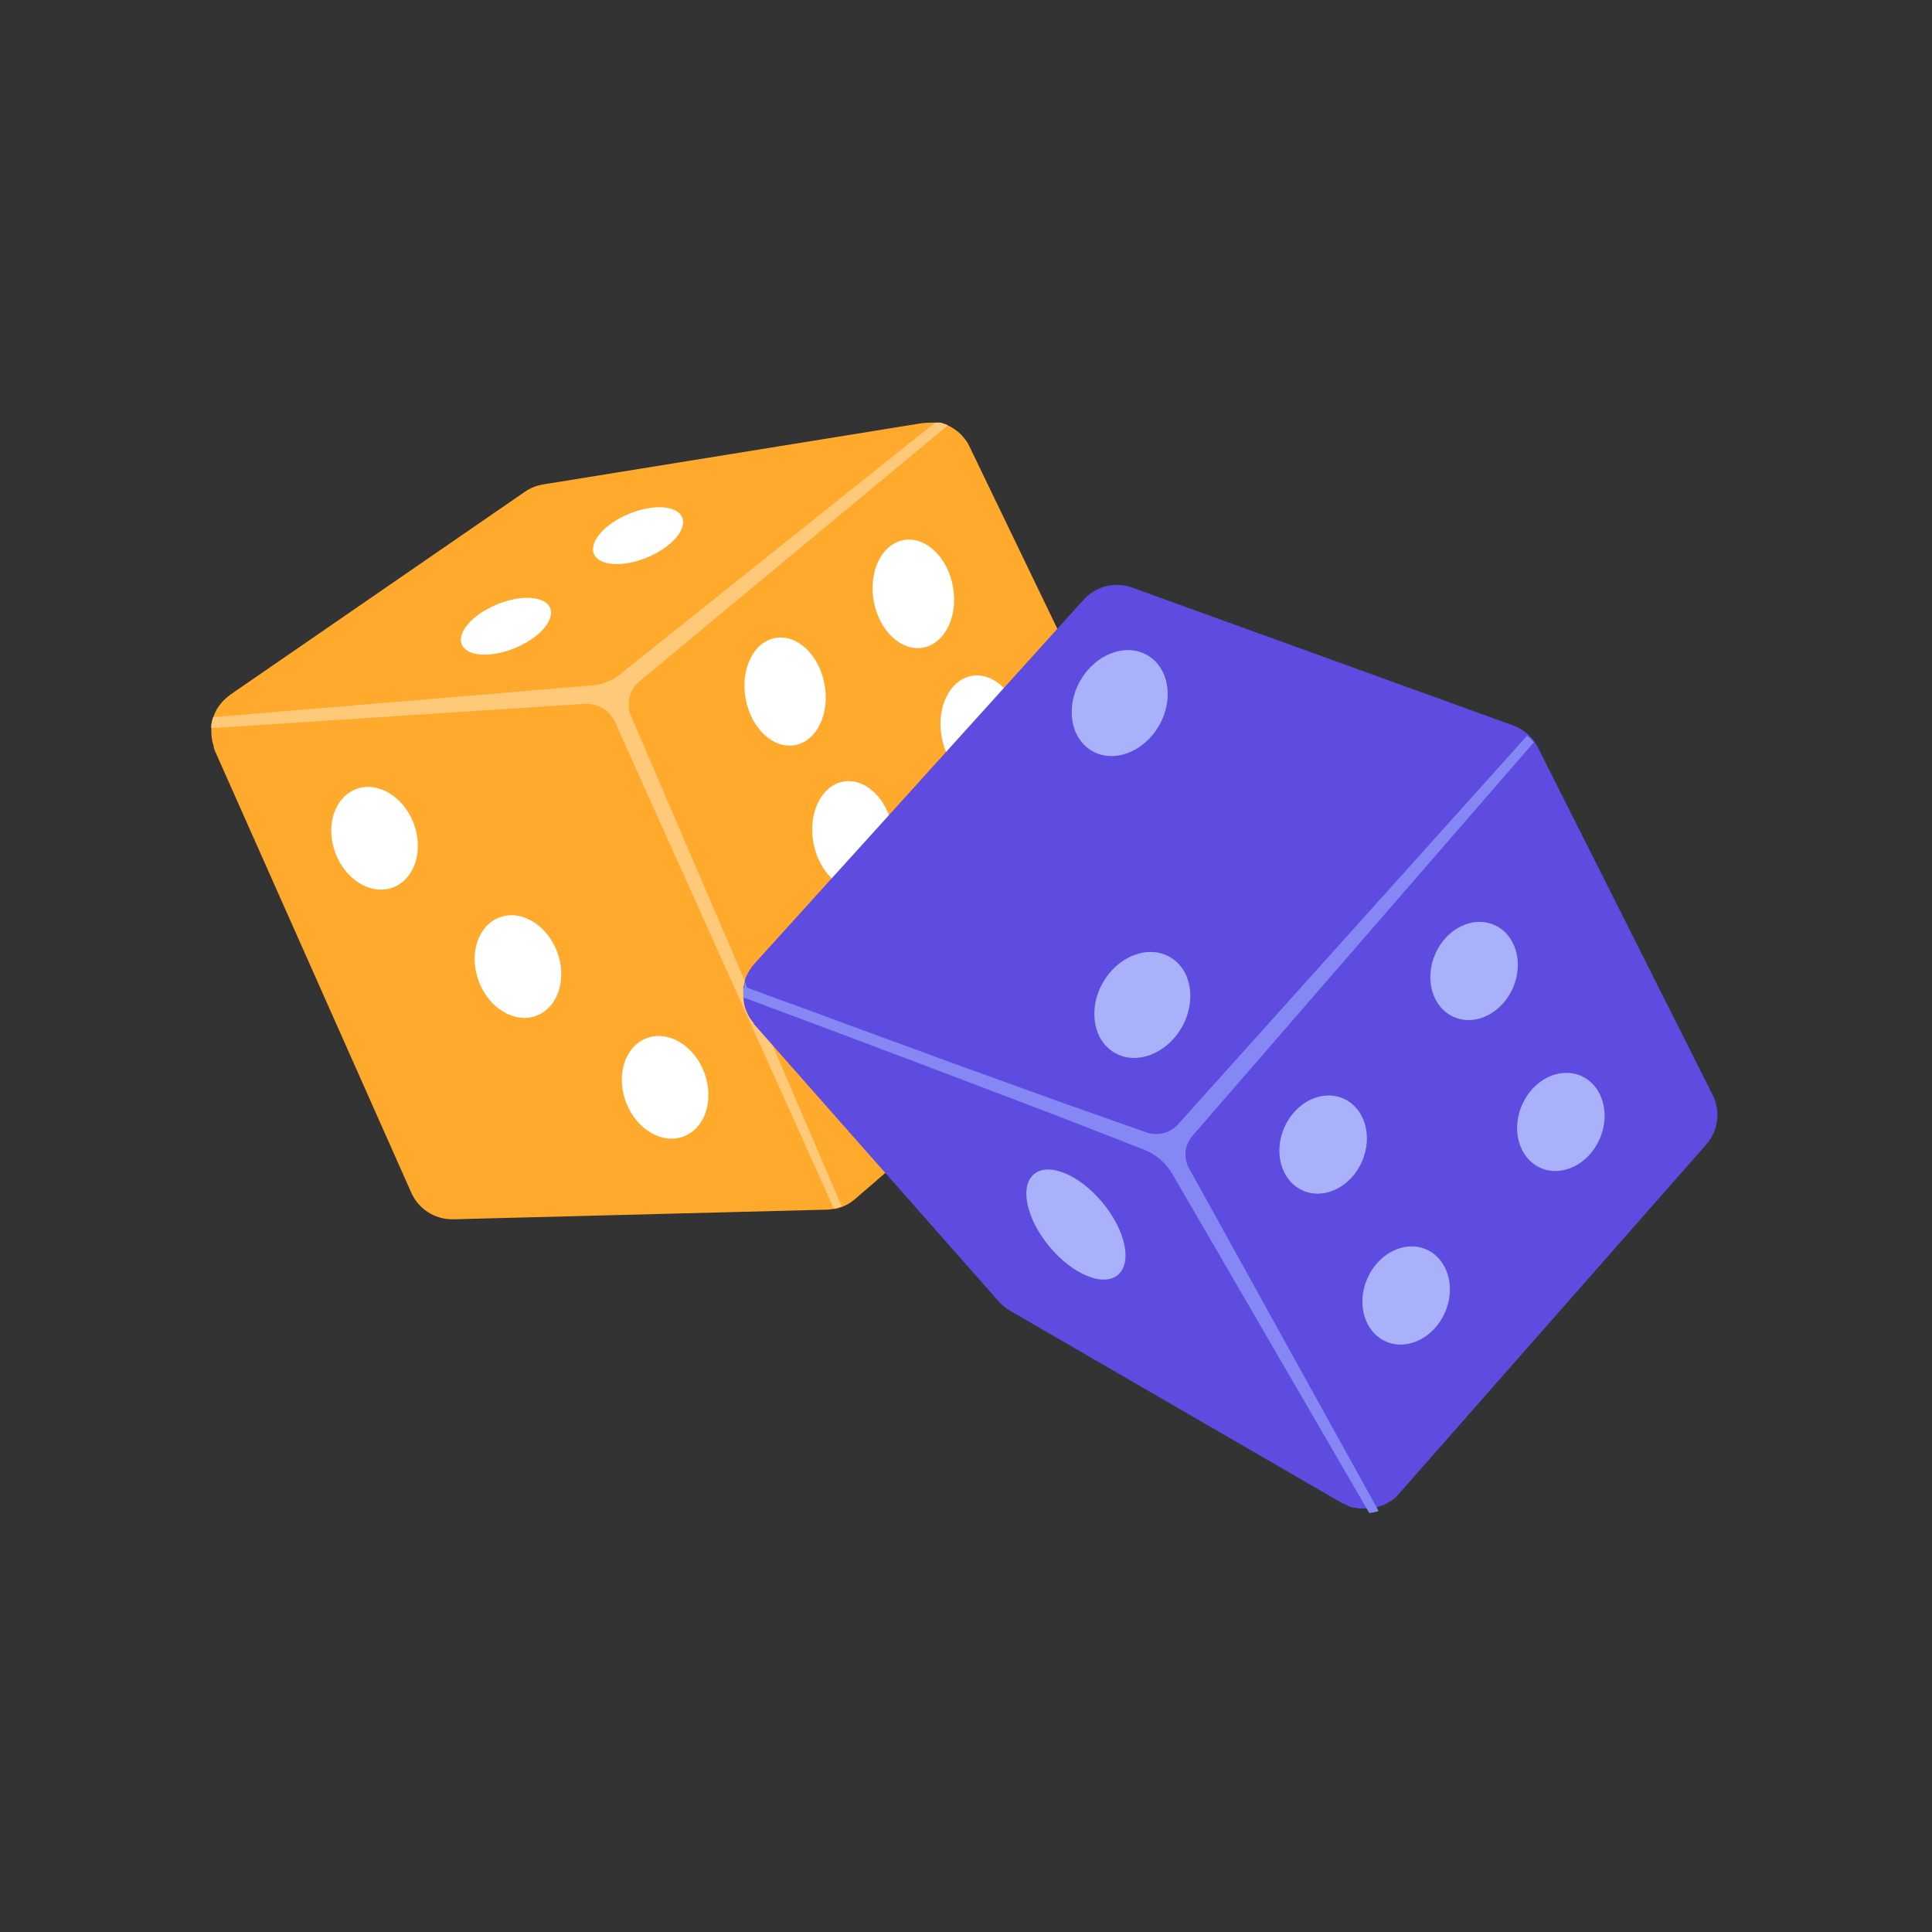 <?xml version="1.0" encoding="UTF-8"?> <svg xmlns="http://www.w3.org/2000/svg" width="1024" height="1024" viewBox="0 0 1024 1024" fill="none"><rect x="0" y="0" width="1024" height="1024" fill="#333333" stroke="none"/><g clip-path="url(#clip0_5_408)"><path d="M617.729 493.358L453.131 635.58L452.704 635.912C451.87 636.613 450.982 637.247 450.049 637.809L449.528 638.14C448.469 638.757 447.359 639.28 446.209 639.705L445.498 639.942C444.549 640.261 443.584 640.53 442.606 640.748H441.943C440.846 640.947 439.737 641.074 438.624 641.127L240.224 646.247H239.608C235.006 646.236 230.507 644.885 226.659 642.359C222.812 639.834 219.783 636.243 217.943 632.025L113.646 397.358C113.646 397.074 113.646 396.789 113.314 396.505C113.307 396.347 113.307 396.189 113.314 396.031C113.287 395.874 113.287 395.714 113.314 395.557C112.949 394.534 112.648 393.489 112.414 392.428C112.414 392.428 112.414 392.428 112.414 392.096C112.191 390.955 112.064 389.797 112.034 388.635V387.687C111.989 387.135 111.989 386.58 112.034 386.028C112.011 385.665 112.011 385.301 112.034 384.938C112.034 384.938 112.034 384.416 112.034 384.132C112.219 383.011 112.473 381.903 112.793 380.813C112.893 380.616 112.972 380.41 113.03 380.197C113.328 379.309 113.677 378.438 114.073 377.589L114.547 376.689C114.638 376.443 114.749 376.205 114.879 375.978C115.262 375.317 115.689 374.683 116.159 374.081L116.396 373.749C117.063 372.79 117.825 371.9 118.672 371.095C118.869 370.865 119.092 370.658 119.335 370.478C120.05 369.796 120.81 369.162 121.611 368.582L121.99 368.25L278.15 260.683C280.989 258.711 284.225 257.384 287.631 256.795L488.781 224.274H489.208C490.244 224.122 491.289 224.043 492.337 224.037H493.048C493.885 223.988 494.724 223.988 495.56 224.037H496.366H497.362H498.452L500.064 224.558L500.775 224.795L502.34 225.459L503.762 226.17C504.045 226.301 504.315 226.46 504.568 226.644C505.436 227.125 506.26 227.681 507.033 228.303L507.46 228.588C508.337 229.301 509.161 230.077 509.925 230.911L510.541 231.622C511.268 232.457 511.934 233.345 512.532 234.277C513.005 235.025 513.432 235.801 513.812 236.6L623.513 464.155C626.031 468.951 626.83 474.465 625.777 479.778C624.725 485.091 621.885 489.884 617.729 493.358Z" fill="#FFAA2D"></path><path d="M339.194 360.913C336.489 363.083 334.563 366.074 333.708 369.435C332.852 372.796 333.114 376.344 334.453 379.544L446.145 639.384L445.434 639.621C444.485 639.939 443.519 640.208 442.542 640.427H441.878L325.873 382.53C324.461 379.505 322.164 376.978 319.286 375.285C316.408 373.592 313.085 372.813 309.754 373.049L112.018 385.944C111.994 385.581 111.994 385.216 112.018 384.853C112.018 384.853 112.018 384.332 112.018 384.047C112.203 382.927 112.456 381.819 112.776 380.729C112.876 380.532 112.955 380.326 113.013 380.113L314.258 363.236C319.462 362.772 324.411 360.776 328.48 357.499L495.638 224H496.444H497.44H498.53L500.142 224.521L500.853 224.759L502.418 225.422L339.194 360.913Z" fill="#FFC97A"></path><path d="M421.334 394.933C432.881 392.812 439.907 378.384 437.027 362.707C434.148 347.029 422.453 336.039 410.907 338.16C399.36 340.281 392.334 354.709 395.214 370.387C398.093 386.064 409.788 397.054 421.334 394.933Z" fill="white"></path><path d="M489.19 343.277C500.788 341.204 507.91 326.758 505.096 311.01C502.282 295.262 490.599 284.176 479.001 286.248C467.402 288.32 460.281 302.766 463.095 318.514C465.908 334.262 477.592 345.349 489.19 343.277Z" fill="white"></path><path d="M457.19 471.277C468.788 469.204 475.91 454.758 473.096 439.01C470.282 423.262 458.599 412.176 447.001 414.248C435.402 416.32 428.281 430.766 431.095 446.514C433.908 462.262 445.592 473.349 457.19 471.277Z" fill="white"></path><path d="M525.19 415.277C536.788 413.204 543.91 398.758 541.096 383.01C538.282 367.262 526.599 356.176 515.001 358.248C503.402 360.32 496.281 374.766 499.095 390.514C501.908 406.262 513.592 417.349 525.19 415.277Z" fill="white"></path><path d="M208.265 470.369C219.743 466.08 224.687 450.932 219.307 436.535C213.927 422.138 200.261 413.944 188.783 418.234C177.305 422.523 172.361 437.671 177.741 452.068C183.121 466.464 196.787 474.658 208.265 470.369Z" fill="white"></path><path d="M284.265 538.369C295.743 534.08 300.687 518.932 295.307 504.535C289.927 490.138 276.261 481.944 264.783 486.234C253.305 490.523 248.361 505.671 253.741 520.068C259.121 534.464 272.787 542.658 284.265 538.369Z" fill="white"></path><path d="M362.265 602.369C373.743 598.08 378.687 582.932 373.307 568.535C367.927 554.138 354.261 545.944 342.783 550.234C331.305 554.523 326.361 569.671 331.741 584.068C337.121 598.464 350.787 606.658 362.265 602.369Z" fill="white"></path><path d="M342.949 295.484C355.873 290.152 364.214 280.649 361.577 274.259C358.941 267.87 346.327 267.012 333.402 272.345C320.477 277.677 312.137 287.18 314.773 293.57C317.41 299.959 330.024 300.816 342.949 295.484Z" fill="white"></path><path d="M272.949 343.484C285.873 338.152 294.214 328.649 291.577 322.259C288.941 315.87 276.327 315.012 263.402 320.345C250.477 325.677 242.137 335.18 244.773 341.57C247.41 347.959 260.024 348.816 272.949 343.484Z" fill="white"></path><path d="M904.388 606.577L740.833 792.461C739.779 793.628 738.603 794.677 737.324 795.59H736.993C735.741 796.462 734.408 797.208 733.01 797.818H732.678C731.971 798.136 731.242 798.405 730.498 798.624C729.785 798.864 729.056 799.054 728.317 799.193C727.47 799.35 726.616 799.461 725.757 799.525C725.047 799.572 724.334 799.572 723.624 799.525H722.533H721.396H720.21L718.267 799.098H717.366C716.465 799.098 715.564 798.53 714.664 798.198L714.047 797.913L712.009 796.87H711.677L535.321 694.707C533.146 693.436 531.179 691.837 529.49 689.967L399.452 542.624C399.461 542.498 399.461 542.371 399.452 542.245C398.706 541.408 398.039 540.504 397.461 539.543L397.176 539.116C396.564 538.081 396.025 537.004 395.564 535.893C395.475 535.601 395.364 535.315 395.233 535.039C394.898 534.091 394.613 533.125 394.379 532.147V531.531C394.16 530.454 394.033 529.359 394 528.26V527.407C394 526.427 394 525.431 394 524.42C394 524.42 394 523.946 394 523.709C394 523.472 394 522.808 394.284 522.334C394.392 521.644 394.551 520.962 394.759 520.296C394.759 520.296 394.759 519.964 394.759 519.774C394.759 519.584 394.759 519.774 394.759 519.49C395.084 518.529 395.48 517.594 395.944 516.693L396.228 516.029C396.802 514.946 397.468 513.915 398.219 512.947V512.663L398.599 512.331C398.856 511.947 399.141 511.583 399.452 511.241L472.981 430.032L574.385 317.818C575.606 316.469 576.973 315.261 578.462 314.216C581.573 312.061 585.155 310.683 588.908 310.197C592.66 309.71 596.475 310.129 600.033 311.418L802.178 384.568L803.316 385.042L804.833 385.706L805.876 386.322L807.298 387.223C807.633 387.433 807.95 387.671 808.246 387.934L808.53 388.171C808.898 388.413 809.246 388.682 809.573 388.977L810.427 389.783L811.612 390.968L812.133 391.632L812.37 391.916C812.743 392.326 813.076 392.771 813.366 393.244L814.03 394.287C814.349 394.739 814.634 395.214 814.883 395.709C814.98 395.841 815.059 395.984 815.12 396.135L907.564 579.981C909.778 584.218 910.66 589.025 910.093 593.771C909.526 598.517 907.537 602.981 904.388 606.577Z" fill="#5D4CDF"></path><path d="M801.862 523.678C807.779 510.205 803.364 495.238 792.001 490.248C780.638 485.257 766.63 492.133 760.713 505.606C754.797 519.078 759.211 534.045 770.574 539.036C781.937 544.026 795.945 537.15 801.862 523.678Z" fill="#A8B1F9"></path><path d="M847.862 603.678C853.779 590.205 849.364 575.238 838.001 570.248C826.638 565.257 812.63 572.133 806.713 585.606C800.797 599.078 805.211 614.045 816.574 619.036C827.937 624.026 841.945 617.15 847.862 603.678Z" fill="#A8B1F9"></path><path d="M721.862 615.677C727.779 602.205 723.364 587.238 712.001 582.248C700.638 577.257 686.63 584.133 680.713 597.606C674.797 611.078 679.211 626.045 690.574 631.036C701.937 636.026 715.945 629.15 721.862 615.677Z" fill="#A8B1F9"></path><path d="M765.862 695.678C771.779 682.205 767.364 667.238 756.001 662.248C744.638 657.257 730.63 664.133 724.713 677.606C718.797 691.078 723.211 706.045 734.574 711.036C745.937 716.026 759.945 709.15 765.862 695.678Z" fill="#A8B1F9"></path><path d="M592.473 675.76C600.235 669.309 596.583 652.116 584.317 637.358C572.051 622.601 555.816 615.867 548.054 622.319C540.292 628.77 543.943 645.963 556.209 660.721C568.475 675.478 584.711 682.212 592.473 675.76Z" fill="#A8B1F9"></path><path d="M614.28 384.663C622.37 370.65 619.609 353.91 608.113 347.273C596.617 340.635 580.739 346.614 572.649 360.627C564.559 374.64 567.319 391.381 578.815 398.018C590.311 404.655 606.189 398.676 614.28 384.663Z" fill="#A8B1F9"></path><path d="M626.28 544.663C634.37 530.65 631.609 513.91 620.113 507.273C608.617 500.635 592.739 506.614 584.649 520.627C576.559 534.64 579.319 551.381 590.815 558.018C602.311 564.655 618.189 558.676 626.28 544.663Z" fill="#A8B1F9"></path><path d="M730.45 800.406C730.469 800.595 730.469 800.786 730.45 800.975C729.737 801.214 729.009 801.404 728.27 801.544C727.423 801.701 726.568 801.811 725.71 801.876L621.413 622.296C617.979 616.369 612.629 611.787 606.243 609.307L561.775 591.956L505.739 570.622L449.609 549.431L421.496 538.907L407.274 533.644L400.258 530.99L396.702 529.662L394.948 528.999C394.642 528.886 394.306 528.886 394 528.999V528.714C394 527.734 394 526.739 394 525.727C394 525.727 394 525.253 394 525.016C394 524.779 394 524.116 394.284 523.641C394.392 522.951 394.551 522.27 394.758 521.603C394.758 521.603 394.758 521.271 394.758 521.081H395.375C395.375 522.836 395.849 523.404 396.418 523.641L398.172 524.305L401.727 525.585L408.744 528.193L422.966 533.36L451.126 543.742L507.493 564.412L563.956 584.797L607.665 600.204C610.568 601.221 613.708 601.354 616.687 600.586C619.666 599.818 622.35 598.184 624.4 595.89L809.336 390C809.704 390.242 810.052 390.511 810.379 390.806L811.233 391.612L812.418 392.797L812.939 393.461L631.985 602.053C629.975 604.381 628.725 607.269 628.403 610.328C628.081 613.387 628.702 616.472 630.184 619.167L730.45 800.406Z" fill="#8588F4"></path></g><defs><clipPath id="clip0_5_408"><rect width="1024" height="1024" fill="white"></rect></clipPath></defs></svg> 